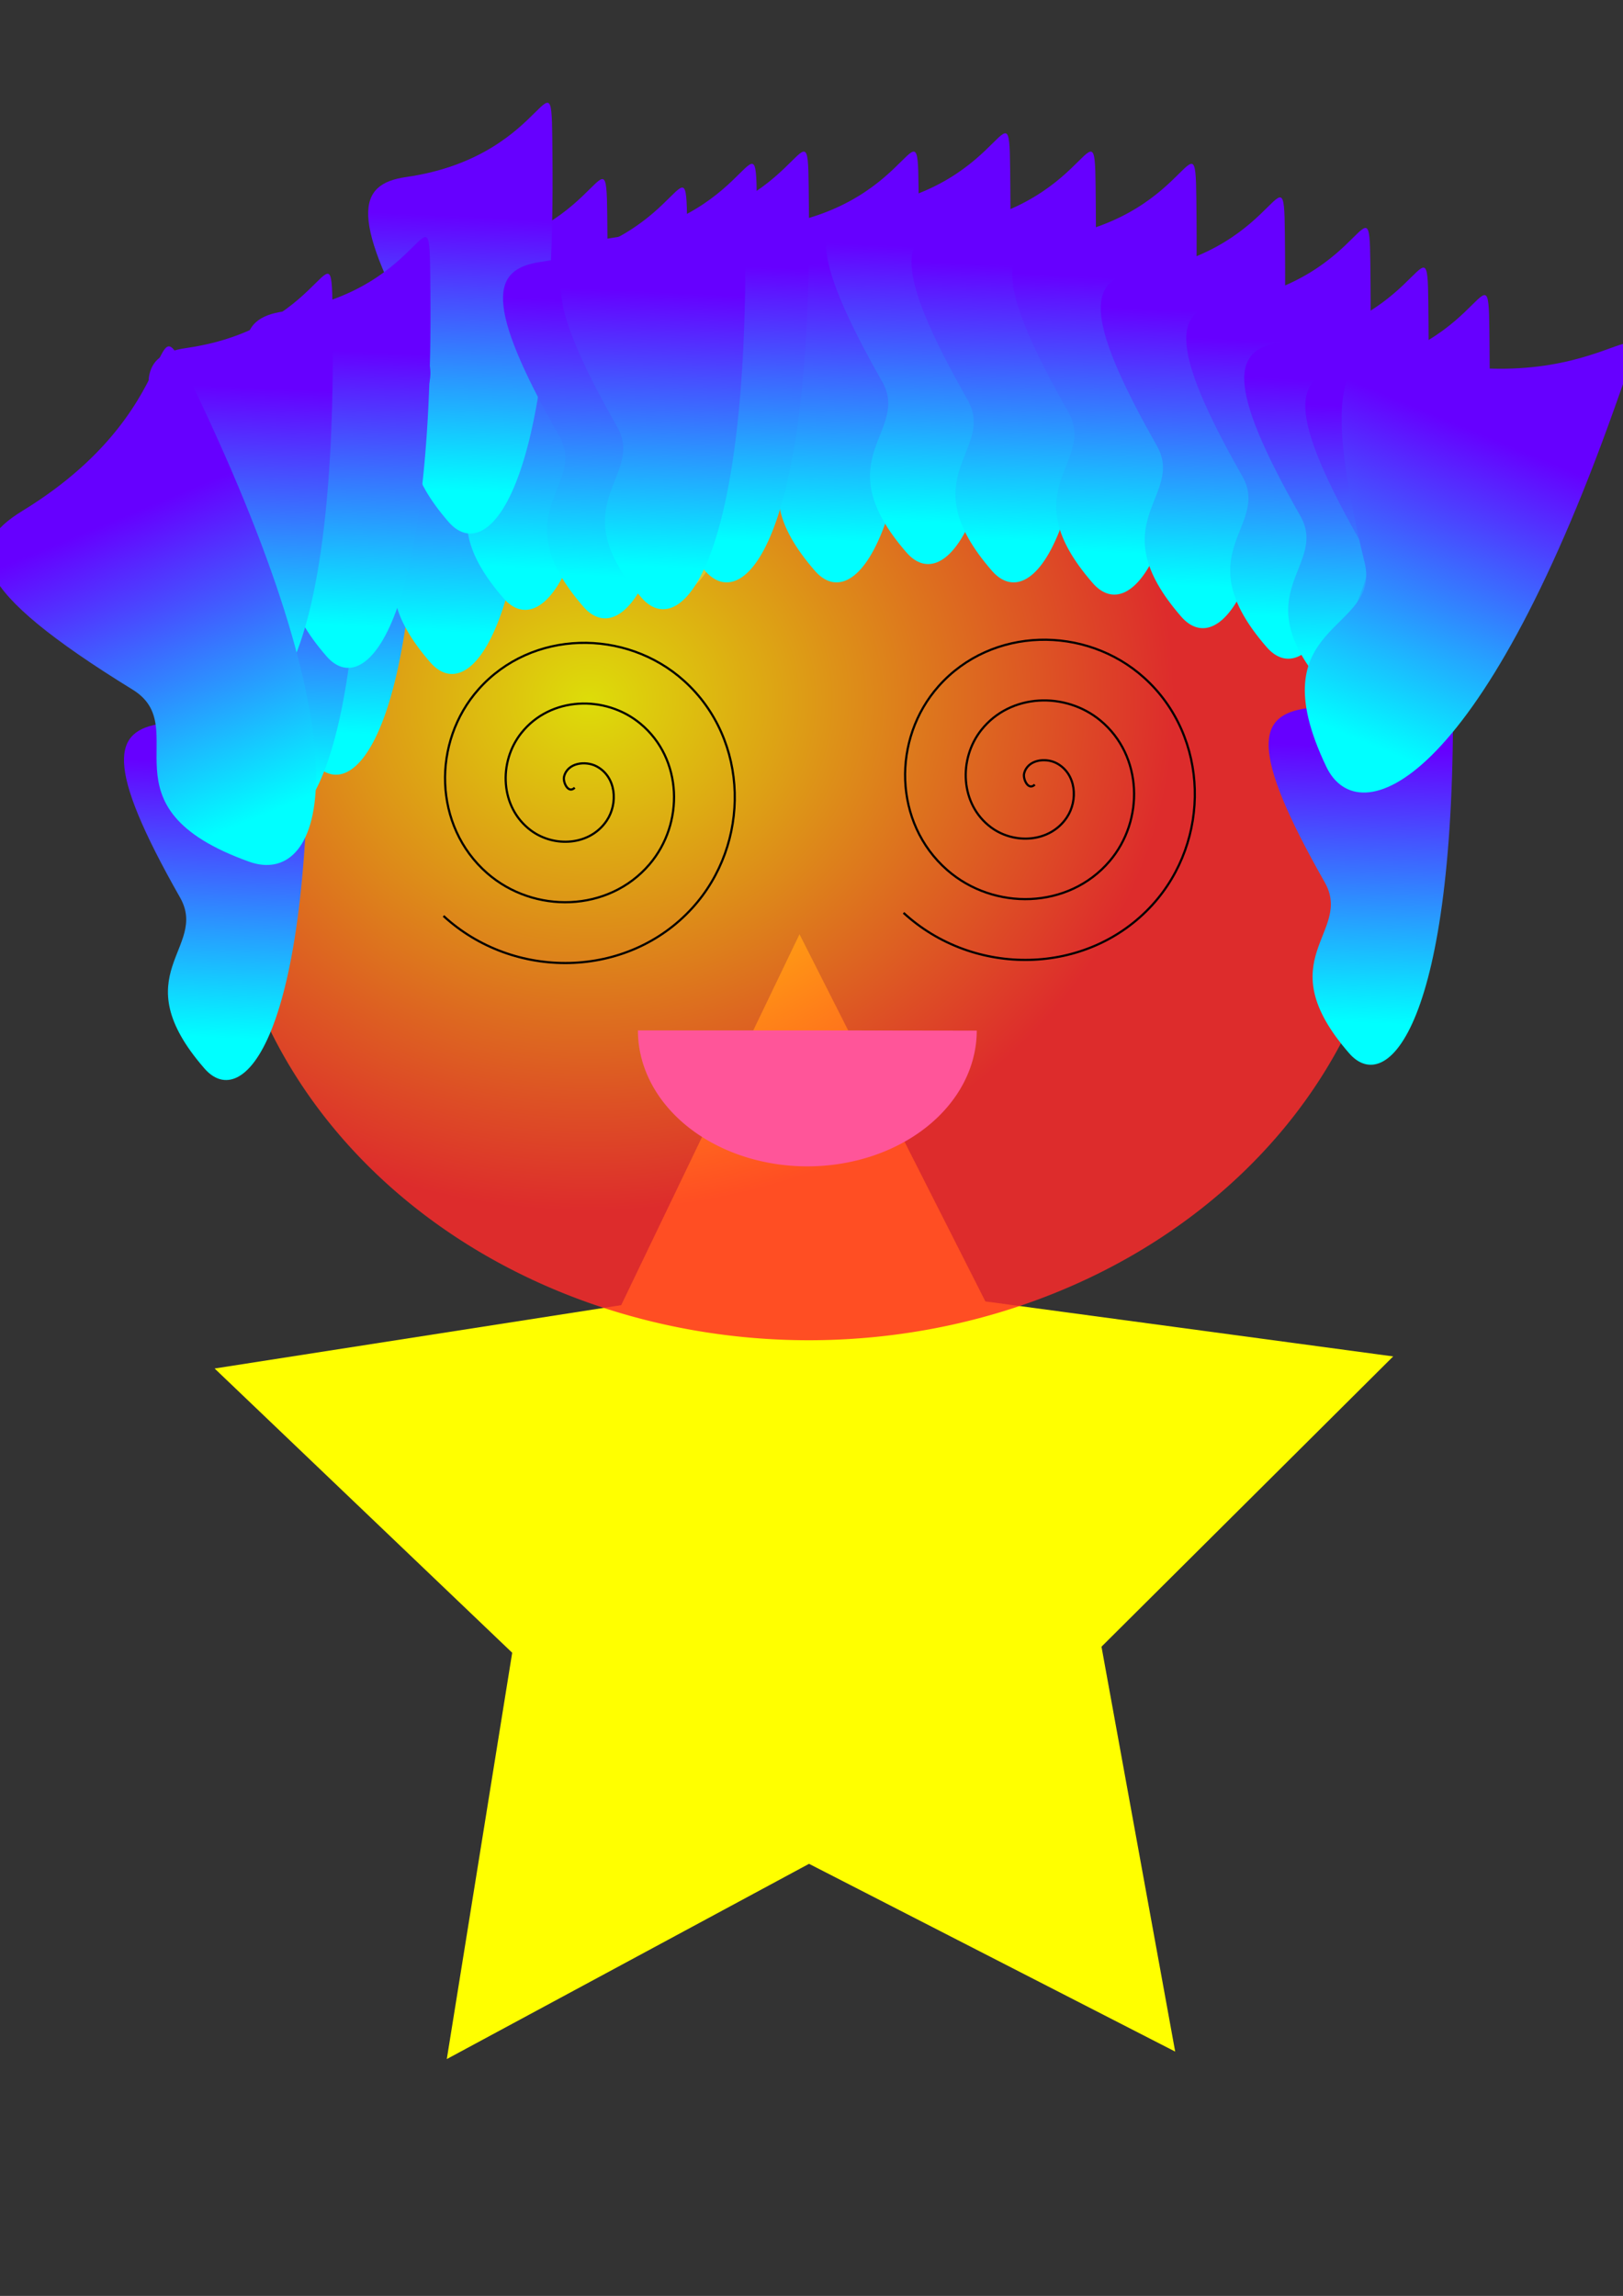 <?xml version="1.0" encoding="UTF-8"?>
<svg version="1.1" viewBox="0 0 744.09 1052.4" xmlns="http://www.w3.org/2000/svg" xmlns:xlink="http://www.w3.org/1999/xlink">
<rect x="0" y="0" width="744.09" height="1052.4" fill="#333333" stroke="none"/>
<defs>
<linearGradient id="a">
<stop stop-color="#60f" offset="0"/>
<stop stop-color="#0ff" offset="1"/>
</linearGradient>
<radialGradient id="b" cx="184.72" cy="456.71" r="268.69" gradientTransform="matrix(1 0 0 .872 0 66.875)" gradientUnits="userSpaceOnUse">
<stop stop-color="#ff0" offset="0"/>
<stop stop-color="#ff2a2a" offset="1"/>
</radialGradient>
<linearGradient id="y" x1="-270.09" x2="-275.69" y1="414.23" y2="540.18" gradientTransform="matrix(1.327 .488 -.414 1.125 1212.4 -133.95)" gradientUnits="userSpaceOnUse" xlink:href="#a"/>
<linearGradient id="x" x1="-270.09" x2="-275.69" y1="414.23" y2="540.18" gradientTransform="matrix(1.286 -.587 .498 1.09 201.87 -375.15)" gradientUnits="userSpaceOnUse" xlink:href="#a"/>
<linearGradient id="w" x1="-270.09" x2="-275.69" y1="414.23" y2="540.18" gradientTransform="translate(387.64 -236.5)" gradientUnits="userSpaceOnUse" xlink:href="#a"/>
<linearGradient id="v" x1="-270.09" x2="-275.69" y1="414.23" y2="540.18" gradientTransform="translate(432.42 -253.29)" gradientUnits="userSpaceOnUse" xlink:href="#a"/>
<linearGradient id="u" x1="-270.09" x2="-275.69" y1="414.23" y2="540.18" gradientTransform="translate(605.95 -292.48)" gradientUnits="userSpaceOnUse" xlink:href="#a"/>
<linearGradient id="t" x1="-270.09" x2="-275.69" y1="414.23" y2="540.18" gradientTransform="translate(400.23 -181.92)" gradientUnits="userSpaceOnUse" xlink:href="#a"/>
<linearGradient id="s" x1="-270.09" x2="-275.69" y1="414.23" y2="540.18" gradientTransform="translate(918.02 -226.71)" gradientUnits="userSpaceOnUse" xlink:href="#a"/>
<linearGradient id="r" x1="-270.09" x2="-275.69" y1="414.23" y2="540.18" gradientTransform="translate(890.03 -239.3)" gradientUnits="userSpaceOnUse" xlink:href="#a"/>
<linearGradient id="q" x1="-270.09" x2="-275.69" y1="414.23" y2="540.18" gradientTransform="translate(863.44 -257.49)" gradientUnits="userSpaceOnUse" xlink:href="#a"/>
<linearGradient id="p" x1="-270.09" x2="-275.69" y1="414.23" y2="540.18" gradientTransform="translate(824.26 -271.49)" gradientUnits="userSpaceOnUse" xlink:href="#a"/>
<linearGradient id="o" x1="-270.09" x2="-275.69" y1="414.23" y2="540.18" gradientTransform="translate(783.67 -286.88)" gradientUnits="userSpaceOnUse" xlink:href="#a"/>
<linearGradient id="n" x1="-270.09" x2="-275.69" y1="414.23" y2="540.18" gradientTransform="translate(737.49 -292.48)" gradientUnits="userSpaceOnUse" xlink:href="#a"/>
<linearGradient id="m" x1="-270.09" x2="-275.69" y1="414.23" y2="540.18" gradientTransform="translate(698.31 -300.87)" gradientUnits="userSpaceOnUse" xlink:href="#a"/>
<linearGradient id="l" x1="-270.09" x2="-275.69" y1="414.23" y2="540.18" gradientTransform="translate(656.33 -292.48)" gradientUnits="userSpaceOnUse" xlink:href="#a"/>
<linearGradient id="k" x1="-270.09" x2="-275.69" y1="414.23" y2="540.18" gradientTransform="translate(488.4 -314.87)" gradientUnits="userSpaceOnUse" xlink:href="#a"/>
<linearGradient id="j" x1="-270.09" x2="-275.69" y1="414.23" y2="540.18" gradientTransform="translate(513.59 -279.88)" gradientUnits="userSpaceOnUse" xlink:href="#a"/>
<linearGradient id="i" x1="-270.09" x2="-275.69" y1="414.23" y2="540.18" gradientTransform="translate(480 -250.5)" gradientUnits="userSpaceOnUse" xlink:href="#a"/>
<linearGradient id="h" x1="-270.09" x2="-275.69" y1="414.23" y2="540.18" gradientTransform="translate(426.82 -204.32)" gradientUnits="userSpaceOnUse" xlink:href="#a"/>
<linearGradient id="g" x1="-270.09" x2="-275.69" y1="414.23" y2="540.18" gradientTransform="translate(376.44 -64.373)" gradientUnits="userSpaceOnUse" xlink:href="#a"/>
<linearGradient id="f" x1="-270.09" x2="-275.69" y1="414.23" y2="540.18" gradientTransform="translate(901.23 -71.37)" gradientUnits="userSpaceOnUse" xlink:href="#a"/>
<linearGradient id="e" x1="-270.09" x2="-275.69" y1="414.23" y2="540.18" gradientTransform="translate(582.16 -286.88)" gradientUnits="userSpaceOnUse" xlink:href="#a"/>
<linearGradient id="d" x1="-270.09" x2="-275.69" y1="414.23" y2="540.18" gradientTransform="translate(550.22 -275.98)" gradientUnits="userSpaceOnUse">
<stop stop-color="#60f" offset="0"/>
<stop stop-color="#0ff" offset="1"/>
</linearGradient>
<linearGradient id="c" x1="-270.09" x2="-275.69" y1="414.23" y2="540.18" gradientTransform="translate(576.8 -280.18)" gradientUnits="userSpaceOnUse">
<stop stop-color="#60f" offset="0"/>
<stop stop-color="#0ff" offset="1"/>
</linearGradient>
</defs>
<path transform="translate(673.12 312.07)" d="m-134.34 628.34-167.87-86.07-166.07 89.495 29.982-186.25-136.43-130.29 186.4-29.041 81.751-170.02 85.221 168.31 186.96 25.212-133.73 133.06z" fill="#ff0" stroke-width="0"/>
<path d="m347.06 100.76c1.399 153.94-30.249 186.43-47.58 166.53-37.784-43.382 2.012-55.122-11.195-78.367-34.985-61.574-30.735-76.576-8.396-79.767 68.571-9.796 66.647-66.126 67.172-8.396z" fill="url(#e)"/>
<path transform="translate(85.364 -144.14)" d="m554.17 524.08a268.69 234.4 0 1 1-537.38 0 268.69 234.4 0 1 1 537.38 0z" fill="url(#b)" opacity=".83" stroke-width="0"/>
<path d="m666.12 316.27c1.399 153.94-30.249 186.43-47.58 166.53-37.784-43.382 2.012-55.122-11.195-78.367-34.985-61.574-30.735-76.576-8.396-79.767 68.571-9.796 66.647-66.126 67.172-8.396z" fill="url(#f)"/>
<path d="m141.34 323.27c1.399 153.94-30.249 186.43-47.58 166.53-37.784-43.382 2.012-55.122-11.195-78.367-34.985-61.574-30.735-76.576-8.396-79.767 68.571-9.796 66.647-66.126 67.172-8.396z" fill="url(#g)"/>
<path d="m191.72 183.32c1.399 153.94-30.249 186.43-47.58 166.53-37.784-43.382 2.012-55.122-11.195-78.367-34.985-61.574-30.735-76.576-8.396-79.767 68.571-9.796 66.647-66.126 67.172-8.396z" fill="url(#h)"/>
<path d="m244.9 137.14c1.399 153.94-30.249 186.43-47.58 166.53-37.784-43.382 2.012-55.122-11.195-78.367-34.985-61.574-30.735-76.576-8.396-79.767 68.571-9.796 66.647-66.126 67.172-8.396z" fill="url(#i)"/>
<path d="m278.48 107.76c1.399 153.94-30.249 186.43-47.58 166.53-37.784-43.382 2.012-55.122-11.195-78.367-34.985-61.574-30.735-76.576-8.396-79.767 68.571-9.796 66.647-66.126 67.172-8.396z" fill="url(#j)"/>
<path d="m253.29 72.77c1.399 153.94-30.249 186.43-47.58 166.53-37.784-43.382 2.012-55.122-11.195-78.367-34.985-61.574-30.735-76.576-8.396-79.767 68.571-9.796 66.647-66.126 67.172-8.396z" fill="url(#k)"/>
<path d="m421.22 95.16c1.399 153.94-30.249 186.43-47.58 166.53-37.784-43.382 2.012-55.122-11.195-78.367-34.985-61.574-30.735-76.576-8.396-79.767 68.571-9.796 66.647-66.126 67.172-8.396z" fill="url(#l)"/>
<path d="m463.21 86.764c1.399 153.94-30.249 186.43-47.58 166.53-37.784-43.382 2.012-55.122-11.195-78.367-34.99-61.58-30.74-76.578-8.4-79.77 68.57-9.796 66.64-66.125 67.17-8.396z" fill="url(#m)"/>
<path d="m502.39 95.16c1.399 153.94-30.249 186.43-47.58 166.53-37.784-43.382 2.012-55.122-11.195-78.367-34.985-61.574-30.735-76.576-8.396-79.767 68.571-9.796 66.647-66.126 67.172-8.396z" fill="url(#n)"/>
<path d="m548.57 100.76c1.399 153.94-30.249 186.43-47.58 166.53-37.784-43.382 2.012-55.122-11.195-78.367-34.985-61.574-30.735-76.576-8.396-79.767 68.571-9.796 66.647-66.126 67.172-8.396z" fill="url(#o)"/>
<path d="m589.15 116.15c1.399 153.94-30.249 186.43-47.58 166.53-37.784-43.382 2.012-55.122-11.195-78.367-34.985-61.574-30.735-76.576-8.396-79.767 68.571-9.796 66.647-66.126 67.172-8.396z" fill="url(#p)"/>
<path d="m628.34 130.15c1.399 153.94-30.249 186.43-47.58 166.53-37.784-43.382 2.012-55.122-11.195-78.367-34.985-61.574-30.735-76.576-8.396-79.767 68.571-9.796 66.647-66.126 67.172-8.396z" fill="url(#q)"/>
<path d="m654.93 148.34c1.399 153.94-30.249 186.43-47.58 166.53-37.784-43.382 2.012-55.122-11.195-78.367-34.985-61.574-30.735-76.576-8.396-79.767 68.571-9.796 66.647-66.126 67.172-8.396z" fill="url(#r)"/>
<path d="m682.92 160.93c1.399 153.94-30.249 186.43-47.58 166.53-37.784-43.382 2.012-55.122-11.195-78.367-34.985-61.574-30.735-76.576-8.396-79.767 68.571-9.796 66.647-66.126 67.172-8.396z" fill="url(#s)"/>
<path d="m165.13 205.71c1.399 153.94-30.249 186.43-47.58 166.53-37.784-43.382 2.012-55.122-11.195-78.367-34.985-61.574-30.735-76.576-8.396-79.767 68.571-9.796 66.647-66.126 67.172-8.396z" fill="url(#t)"/>
<path d="m370.85 95.16c1.399 153.94-30.249 186.43-47.58 166.53-37.784-43.382 2.012-55.122-11.195-78.367-34.985-61.574-30.735-76.576-8.396-79.767 68.571-9.796 66.647-66.126 67.172-8.396z" fill="url(#u)"/>
<path d="m197.32 134.34c1.399 153.94-30.249 186.43-47.58 166.53-37.784-43.382 2.012-55.122-11.195-78.367-34.985-61.574-30.735-76.576-8.396-79.767 68.571-9.796 66.647-66.126 67.172-8.396z" fill="url(#v)"/>
<path d="m152.54 151.14c1.399 153.94-30.249 186.43-47.58 166.53-37.784-43.382 2.012-55.122-11.195-78.367-34.989-61.57-30.739-76.58-8.4-79.77 68.575-9.79 66.645-66.122 67.175-8.39z" fill="url(#w)"/>
<path d="m92.545 185.52c78.445 166.99 53.925 221 21.735 209.49-70.194-25.1-24.861-61.27-53.421-78.86-75.652-46.57-77.655-65.42-50.517-82.02 83.306-50.96 52.783-111.23 82.203-48.61z" fill="url(#x)"/>
<path d="m740.08 187.36c-61.81 173.83-117.25 194.94-132.01 164.1-32.195-67.232 25.469-61.02 17.557-93.611-20.957-86.33-9.112-101.13 21.849-93.819 95.043 22.439 115.79-41.86 92.607 23.33z" fill="url(#y)"/>
<path transform="translate(799.07 65.773)" d="m-324.66 293.88c-3.017 2.947-5.461-2.613-4.898-5.015 1.526-6.508 9.896-7.459 14.927-4.781 9 4.789 9.918 16.961 4.665 24.84-7.709 11.563-24.122 12.452-34.752 4.548-14.168-10.534-15.017-31.318-4.431-44.665 13.321-16.796 38.53-17.599 54.577-4.315 19.436 16.088 20.19 45.751 4.198 64.49-18.846 22.083-52.978 22.787-74.402 4.082-24.735-21.596-25.388-60.209-3.965-84.315 24.342-27.391 67.442-27.992 94.227-3.849 30.049 27.086 30.598 74.678 3.732 104.14-29.827 32.708-81.915 33.206-114.05 3.615" fill="none" stroke="#000" stroke-width="1px"/>
<path transform="translate(588.15 67.2)" d="m-324.66 293.88c-3.017 2.947-5.461-2.613-4.898-5.015 1.526-6.508 9.896-7.459 14.927-4.781 9 4.789 9.918 16.961 4.665 24.84-7.709 11.563-24.122 12.452-34.752 4.548-14.168-10.534-15.017-31.318-4.431-44.665 13.321-16.796 38.53-17.599 54.577-4.315 19.436 16.088 20.19 45.751 4.198 64.49-18.846 22.083-52.978 22.787-74.402 4.082-24.735-21.596-25.388-60.209-3.965-84.315 24.342-27.391 67.442-27.992 94.227-3.849 30.049 27.086 30.598 74.678 3.732 104.14-29.827 32.708-81.915 33.206-114.05 3.615" fill="none" stroke="#000" stroke-width="1px"/>
<path transform="translate(696.91 13.994)" d="m-249.1 458.42a77.668 62.274 0 0 1-155.34-0.11l77.668 1e-5z" fill="#f59" stroke-width="0"/>
<path d="m315.11 111.65c1.399 153.94-30.249 186.43-47.58 166.53-37.784-43.382 2.012-55.122-11.195-78.367-34.985-61.574-30.735-76.576-8.396-79.767 68.571-9.796 66.647-66.126 67.172-8.396z" fill="url(#d)"/>
<path d="m341.7 107.46c1.399 153.94-30.249 186.43-47.58 166.53-37.784-43.382 2.012-55.122-11.195-78.367-34.985-61.574-30.735-76.576-8.396-79.767 68.571-9.796 66.647-66.126 67.172-8.396z" fill="url(#c)"/>
</svg>
